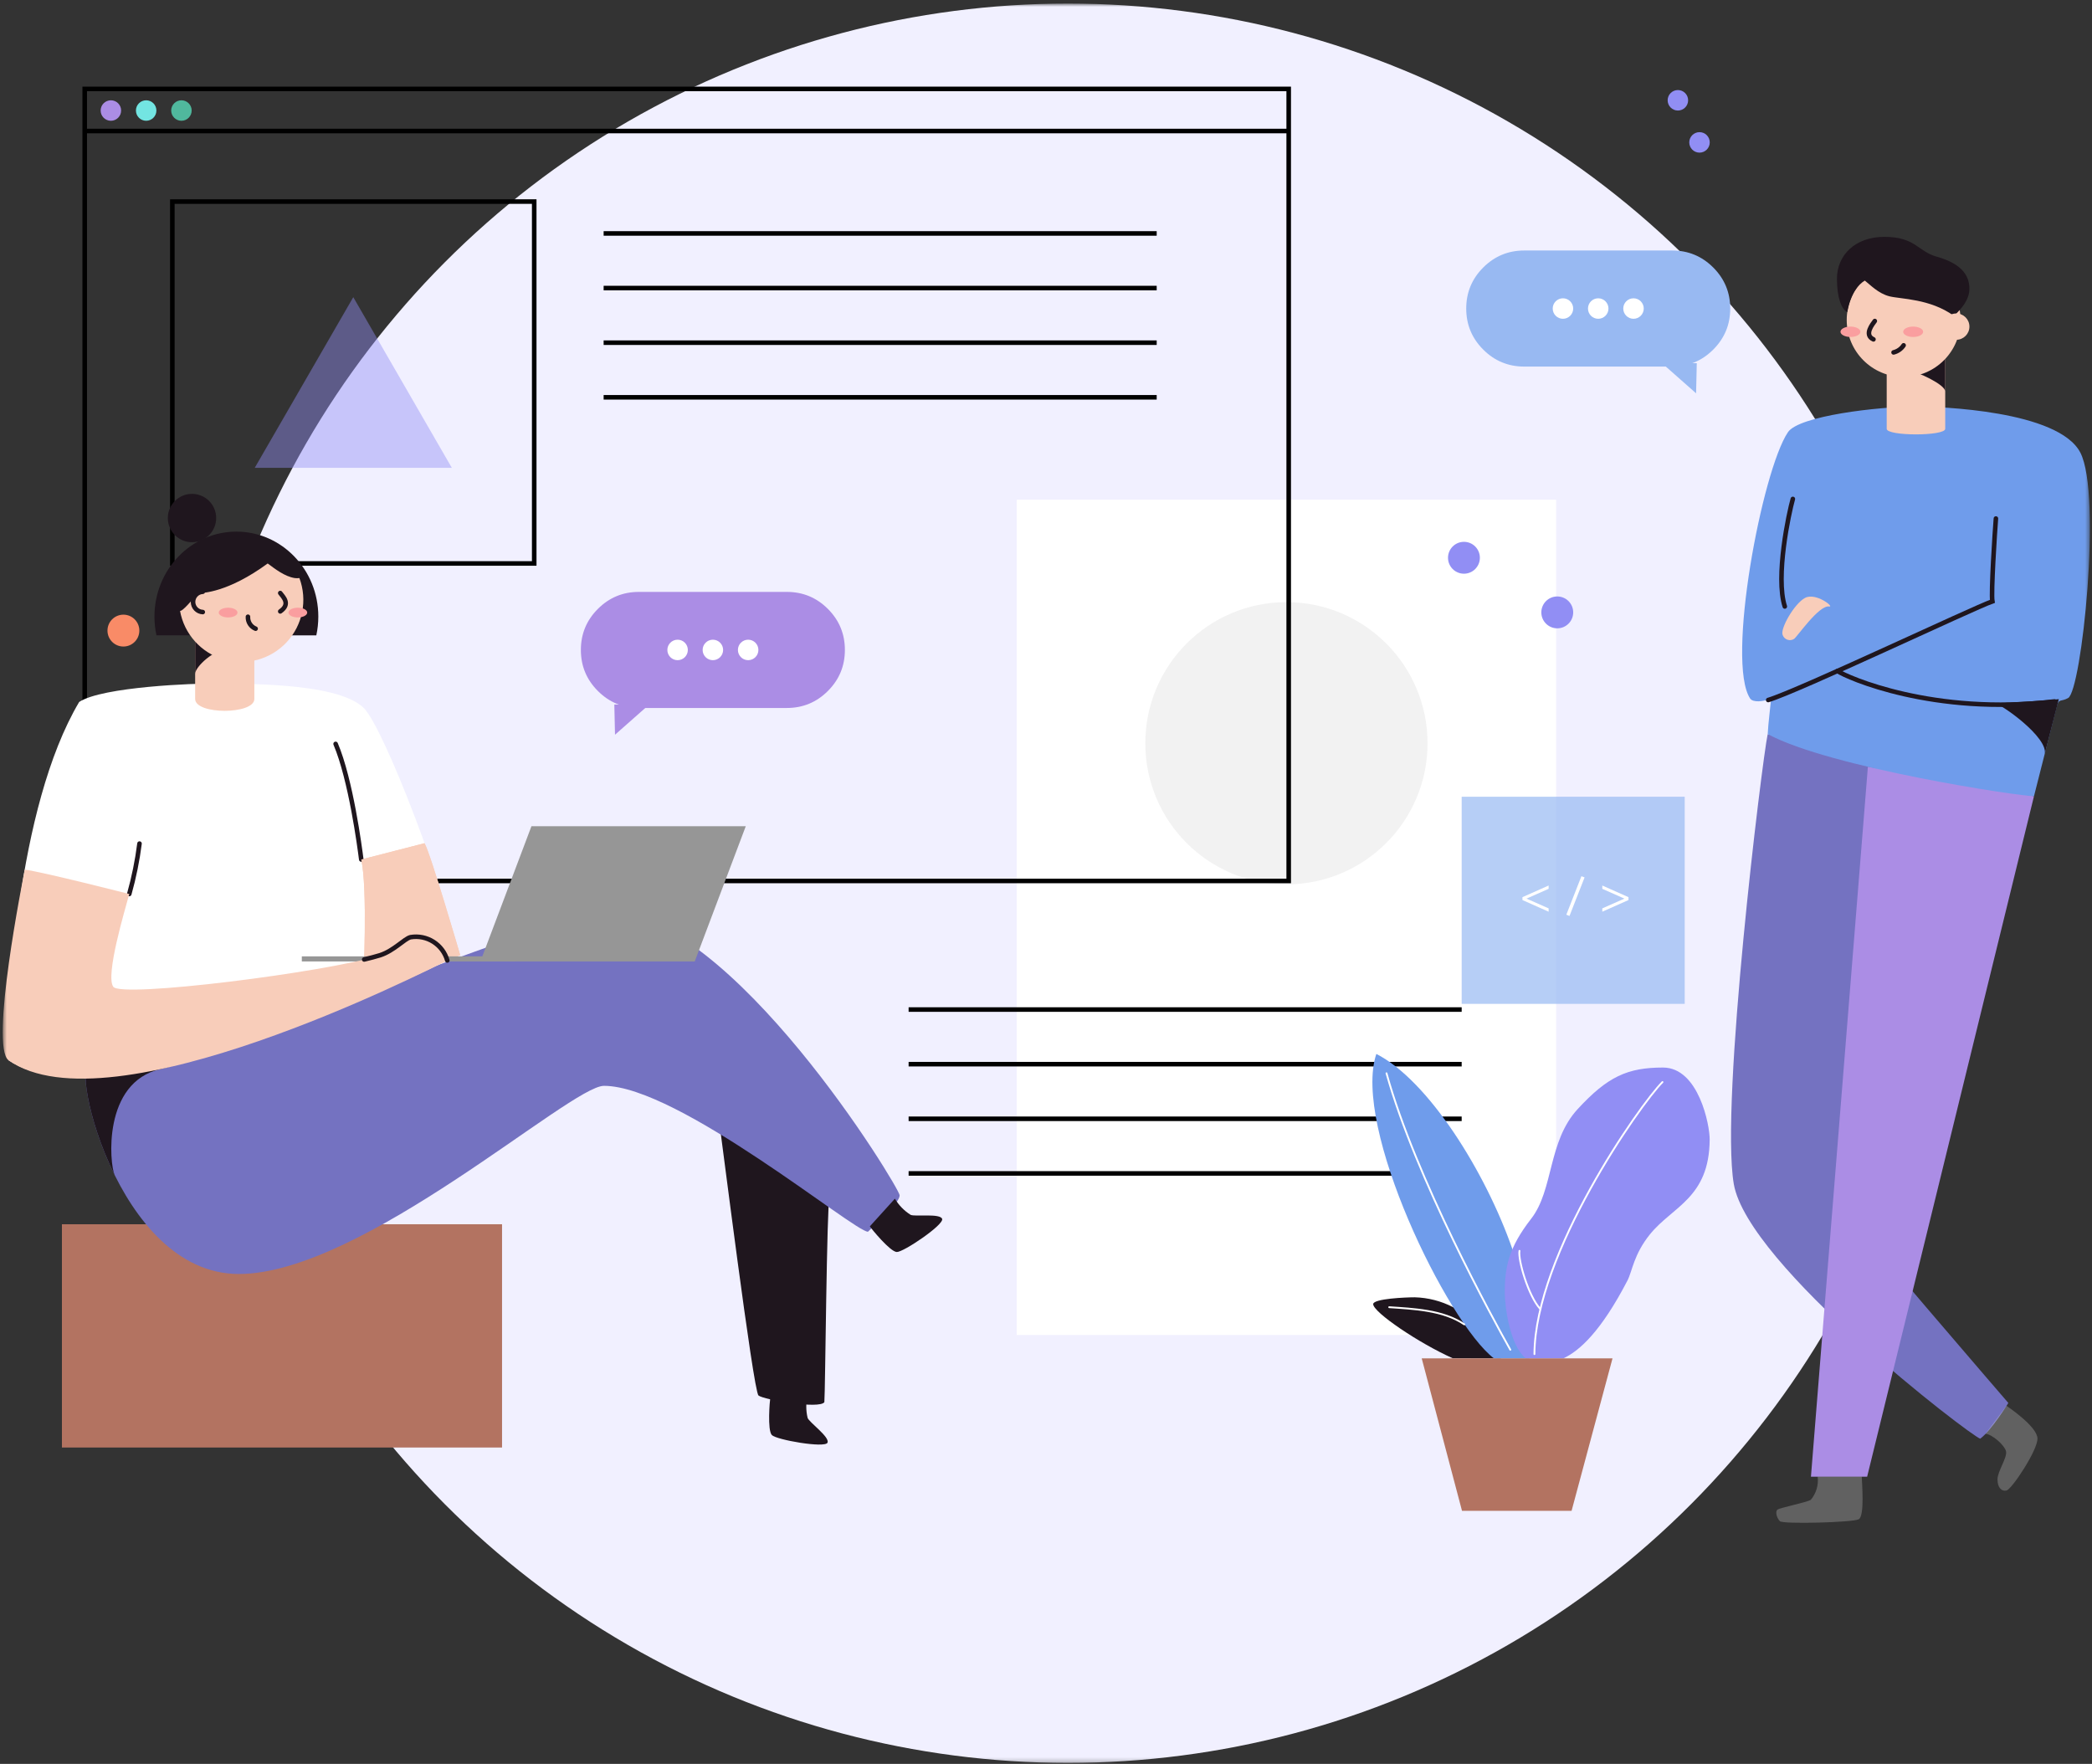 <svg width="459" height="387" viewBox="0 0 459 387" fill="none" xmlns="http://www.w3.org/2000/svg">
<rect x="0" y="0" width="459" height="387" fill="#333333" stroke="none"/>
<mask id="mask0_22_559" style="mask-type:luminance" maskUnits="userSpaceOnUse" x="0" y="0" width="459" height="387">
<rect x="0.595" y="0.781" width="457.938" height="386.007" fill="white"/>
</mask>
<g mask="url(#mask0_22_559)">
<circle cx="234.312" cy="193.784" r="193.003" fill="#F1F0FF"/>
<rect x="223.076" y="109.642" width="118.348" height="183.266" fill="white"/>
<path d="M199.356 221.499H320.702" stroke="black"/>
<path d="M199.356 233.484H320.702" stroke="black"/>
<path d="M199.356 245.468H320.702" stroke="black"/>
<path d="M199.356 257.453H320.702" stroke="black"/>
<ellipse cx="282.251" cy="163.074" rx="30.961" ry="30.961" fill="#F2F2F2"/>
<rect opacity="0.7" x="320.701" y="174.809" width="48.937" height="45.442" fill="#98B9F2"/>
<path d="M334.037 196.839L339.779 194.287V195.013L334.928 197.158L339.779 199.303V200.029L334.037 197.477V196.839ZM346.976 192.241L347.669 192.505L344.358 200.964L343.665 200.689L346.976 192.241ZM357.299 197.477L351.557 200.029V199.303L356.408 197.158L351.557 195.013V194.287L357.299 196.839V197.477Z" fill="white"/>
<rect x="18.587" y="19.507" width="264.163" height="173.778" stroke="black"/>
<path d="M18.587 28.746H282.75" stroke="black"/>
<rect x="37.812" y="44.225" width="79.399" height="79.399" stroke="black"/>
<path d="M132.442 51.217H253.787" stroke="black"/>
<path d="M132.442 63.202H253.787" stroke="black"/>
<path d="M132.442 75.186H253.787" stroke="black"/>
<path d="M132.442 87.171H253.787" stroke="black"/>
<path opacity="0.44" fill-rule="evenodd" clip-rule="evenodd" d="M77.512 65.198L55.889 102.647H99.135L77.512 65.198Z" fill="#918EF4"/>
<ellipse cx="24.33" cy="24.251" rx="2.247" ry="2.247" fill="#AB8DE5"/>
<circle cx="32.07" cy="24.251" r="2.247" fill="#73E5E2"/>
<circle cx="39.809" cy="24.251" r="2.247" fill="#50B89D"/>
<path fill-rule="evenodd" clip-rule="evenodd" d="M134.938 161.201L142.428 154.585H134.788L134.938 161.201Z" fill="#AB8DE5"/>
<path fill-rule="evenodd" clip-rule="evenodd" d="M127.448 142.599C127.448 139.083 128.691 136.082 131.178 133.596C133.664 131.109 136.665 129.866 140.181 129.866H172.64C176.156 129.866 179.158 131.109 181.644 133.596C184.131 136.082 185.374 139.083 185.374 142.599C185.374 146.116 184.131 149.117 181.644 151.603C179.158 154.09 176.156 155.333 172.64 155.333H140.181C136.665 155.333 133.664 154.09 131.178 151.603C128.691 149.117 127.448 146.116 127.448 142.599Z" fill="#AB8DE5"/>
<circle cx="148.671" cy="142.599" r="2.247" fill="white"/>
<ellipse cx="156.411" cy="142.599" rx="2.247" ry="2.247" fill="white"/>
<ellipse cx="164.151" cy="142.599" rx="2.247" ry="2.247" fill="white"/>
<path fill-rule="evenodd" clip-rule="evenodd" d="M372.135 86.296L364.645 79.68H372.285L372.135 86.296Z" fill="#98B9F2"/>
<path fill-rule="evenodd" clip-rule="evenodd" d="M379.626 67.695C379.626 71.212 378.383 74.213 375.897 76.699C373.41 79.186 370.409 80.429 366.893 80.429H334.434C330.918 80.429 327.917 79.186 325.43 76.699C322.944 74.213 321.701 71.212 321.701 67.695C321.701 64.179 322.944 61.178 325.43 58.691C327.917 56.205 330.918 54.962 334.434 54.962L366.893 54.962C370.409 54.962 373.41 56.205 375.897 58.691C378.383 61.178 379.626 64.179 379.626 67.695Z" fill="#98B9F2"/>
<ellipse cx="358.403" cy="67.695" rx="2.247" ry="2.247" fill="white"/>
<ellipse cx="350.662" cy="67.695" rx="2.247" ry="2.247" fill="white"/>
<ellipse cx="342.923" cy="67.695" rx="2.247" ry="2.247" fill="white"/>
<ellipse cx="368.141" cy="22.004" rx="2.247" ry="2.247" fill="#918EF4"/>
<ellipse cx="372.885" cy="31.242" rx="2.247" ry="2.247" fill="#918EF4"/>
<ellipse cx="321.2" cy="122.376" rx="3.496" ry="3.496" fill="#918EF4"/>
<ellipse cx="341.675" cy="134.361" rx="3.496" ry="3.496" fill="#918EF4"/>
<ellipse cx="27.077" cy="138.356" rx="3.496" ry="3.496" fill="#F98B67"/>
<path fill-rule="evenodd" clip-rule="evenodd" d="M329.29 298.027V297.528L328.092 296.03L325.32 292.664L322.374 289.099C322.374 289.099 319.537 287.137 318.809 286.797C316.208 285.452 313.337 284.712 310.41 284.632C308.488 284.632 301.301 284.922 301.287 286.13C301.287 287.922 311.352 294.709 318.73 298.005C321.969 298.027 329.29 298.027 329.29 298.027Z" fill="#1F161E"/>
<path fill-rule="evenodd" clip-rule="evenodd" d="M327.767 298.027C317.525 290.146 296.617 247.166 301.98 231.237C313.395 237.054 325.92 257.114 331.827 274.052C332.145 275.155 332.4 276.276 332.591 277.408L334.988 288.393L335.567 298.046L327.767 298.027Z" fill="#6F9CEB"/>
<path fill-rule="evenodd" clip-rule="evenodd" d="M334.759 298.027C331.303 295.22 330.2 286.912 330.17 283.811C330.114 278.024 331.003 273.758 335.952 267.392C340.902 261.026 339.583 250.463 346.154 243.337C352.726 236.211 357.08 234.224 364.879 234.224C372.677 234.224 375.161 246.868 375.115 250.049C375.025 262.882 366.94 264.7 362.007 270.822C358.427 275.266 358.148 278.901 357.063 280.979C351.251 292.175 346.527 296.385 343.031 298.028" fill="#918EF4"/>
<path d="M336.666 297.097C336.765 275.21 359.827 242.332 364.76 237.408" stroke="white" stroke-width="0.4" stroke-linecap="round" stroke-linejoin="round"/>
<path d="M337.908 287.151C335.356 284.369 333.038 276.484 333.384 274.437" stroke="white" stroke-width="0.4" stroke-linecap="round" stroke-linejoin="round"/>
<path d="M331.373 296.138C327.757 289.731 310.604 258.491 304.207 235.481" stroke="white" stroke-width="0.4" stroke-linecap="round" stroke-linejoin="round"/>
<path fill-rule="evenodd" clip-rule="evenodd" d="M343.053 298.026H353.799L344.816 331.484H320.776L311.933 298.026H343.053" fill="#B37361"/>
<path d="M304.801 286.805C310.04 287.165 316.631 287.405 321.281 290.575" stroke="white" stroke-width="0.4" stroke-linecap="round" stroke-linejoin="round"/>
<path fill-rule="evenodd" clip-rule="evenodd" d="M387.839 161.077C386.576 167.104 377.398 241.869 380.398 259.726C383.398 277.583 432.332 315 434.474 315.655C436.971 313.822 440.643 307.814 440.643 307.814C440.643 307.814 404.764 266.223 404.08 264.555C403.396 262.887 411.94 166.571 411.94 166.571L387.839 161.077Z" fill="#7472C1"/>
<path fill-rule="evenodd" clip-rule="evenodd" d="M446.271 174.684L409.663 323.998H397.334L409.828 168.232L446.271 174.684Z" fill="#AB8DE5"/>
<path fill-rule="evenodd" clip-rule="evenodd" d="M420.273 89.193C425.326 89.193 451.688 90.047 456.451 99.325C461.215 108.603 456.726 151.493 453.765 153.151C452.168 154.045 451.733 153.176 451.268 154.991C450.804 156.806 446.274 174.68 446.274 174.68C443.398 174.76 401.466 168.443 387.849 161.058C387.929 159.002 388.588 153.668 388.588 153.258C386.78 153.997 384.593 154.152 383.993 153.258C378.68 145.213 386.6 103.272 392.283 94.832C394.698 91.216 412.155 89.218 420.273 89.193Z" fill="#6F9CEB"/>
<path fill-rule="evenodd" clip-rule="evenodd" d="M437.628 154.31C438.866 154.31 449.528 161.801 448.613 165.481C449.362 162.525 451.72 153.391 451.72 153.391C450.706 153.586 438.537 154.325 437.628 154.31Z" fill="#1F161E"/>
<path fill-rule="evenodd" clip-rule="evenodd" d="M426.796 94.088C426.796 95.711 413.957 95.711 413.957 94.088V77.608H426.796V94.088Z" fill="#F8CDBA"/>
<path fill-rule="evenodd" clip-rule="evenodd" d="M419.431 81.508C420.43 81.508 426.796 84.322 426.796 85.892V77.608C425.208 77.608 419.431 81.508 419.431 81.508Z" fill="#1F161E"/>
<circle cx="417.673" cy="70.222" r="12.489" fill="#F8CDBA"/>
<path fill-rule="evenodd" clip-rule="evenodd" d="M413.449 51.966C407.037 51.966 403.042 55.991 403.042 61.15C403.042 65.439 404.081 67.866 405.304 68.48C406.078 64.315 407.761 62.388 409.154 61.559C410.236 62.388 412.09 64.395 414.566 65.014C417.041 65.633 423.489 65.513 428.698 69.299C430.4 67.752 432.098 65.739 432.098 63.367C432.098 60.996 431.049 58.019 424.882 56.301C420.81 55.166 420.24 51.966 413.449 51.966Z" fill="#1F161E"/>
<ellipse cx="406.004" cy="72.794" rx="2.187" ry="1.139" fill="#FA9E9F"/>
<ellipse cx="419.761" cy="72.794" rx="2.187" ry="1.139" fill="#FA9E9F"/>
<path d="M411.347 70.433C410.938 71.017 408.85 73.468 411.052 74.458" stroke="#1F161E" stroke-linecap="round"/>
<path d="M415.46 77.318C416.365 77.096 417.153 76.541 417.667 75.765" stroke="#1F161E" stroke-linecap="round"/>
<circle cx="429.218" cy="71.661" r="2.887" fill="#F8CDBA"/>
<path d="M437.917 113.767C437.692 116.524 436.813 130.146 437.143 131.94C432.953 133.398 394.593 151.589 387.956 153.586" stroke="#1F161E" stroke-linecap="round"/>
<path d="M393.364 109.467C392.48 112.553 389.504 126.56 391.597 133.062" stroke="#1F161E" stroke-linecap="round"/>
<path d="M403.157 147.214C405.155 148.621 424.3 157.092 450.771 153.896" stroke="#1F161E" stroke-linecap="round"/>
<path fill-rule="evenodd" clip-rule="evenodd" d="M401.326 133.067C402.609 133.272 398.424 129.929 396.053 131.174C393.681 132.42 390.485 138.046 391.139 139.349C391.317 139.829 391.703 140.201 392.189 140.362C392.674 140.523 393.206 140.456 393.636 140.178C394.279 139.764 399.087 132.707 401.326 133.067Z" fill="#F8CDBA"/>
<path fill-rule="evenodd" clip-rule="evenodd" d="M440.234 308.428C440.918 308.927 446.985 313.032 447.035 315.619C447.085 318.206 441.382 326.78 440.234 327.024C439.086 327.269 438.266 326.3 438.266 324.568C438.266 322.835 440.431 319.799 440.144 318.45C439.857 317.102 437.053 314.635 435.615 314.591" fill="#EBEBEB" fill-opacity="0.251"/>
<path fill-rule="evenodd" clip-rule="evenodd" d="M408.491 323.998C408.491 325.189 409.18 332.647 407.801 333.341C406.422 334.035 391.212 334.445 390.523 333.755C389.834 333.066 389.415 331.614 390.024 331.199C390.633 330.784 396.518 329.606 397.314 329.057C398.489 327.649 399.031 325.819 398.812 323.998" fill="#EBEBEB" fill-opacity="0.251"/>
<rect x="13.584" y="268.608" width="96.567" height="48.983" fill="#B37361"/>
<path fill-rule="evenodd" clip-rule="evenodd" d="M157.725 245.652C158.145 248.149 165.265 305.231 166.419 306.175C167.573 307.118 179.821 309.211 180.87 307.642C181.08 305.145 181.369 265.337 182.019 261.776" fill="#1F161E"/>
<path fill-rule="evenodd" clip-rule="evenodd" d="M19.951 233.743C15.012 231.311 25.31 279.519 52.41 279.519C79.51 279.519 125.126 238.237 132.512 238.237C148.816 238.237 187.412 270.247 190.438 270.247C192.755 267.93 197.389 263.875 197.389 262.257C197.389 260.639 160.436 199.837 132.786 199.837C122.066 199.851 31.102 239.25 19.951 233.743Z" fill="#7472C1"/>
<path fill-rule="evenodd" clip-rule="evenodd" d="M35.202 234.564C40.62 233.336 47.362 230.155 53.329 226.903C37.094 232.207 23.791 235.642 19.951 233.745C17.334 232.457 18.992 245.36 25.146 257.79C24.03 255.385 22.443 237.478 35.202 234.564Z" fill="#1F161E"/>
<path fill-rule="evenodd" clip-rule="evenodd" d="M47.145 149.989C51.415 150.104 73.642 149.448 79.734 155.253C84.253 159.557 98.305 196.575 100.472 209.573C91.034 214.372 22.957 246.965 1.894 232.634C1.429 221.498 3.592 177.23 17.371 154.015C22.408 150.658 43.041 149.884 47.145 149.989Z" fill="white"/>
<path fill-rule="evenodd" clip-rule="evenodd" d="M55.805 139.398H42.817V153.35C42.817 156.846 55.805 156.814 55.805 153.35V139.398Z" fill="#F8CDBA"/>
<path fill-rule="evenodd" clip-rule="evenodd" d="M42.822 147.822C42.822 146.274 47.111 142.384 49.763 142.518C49.827 140.795 43.702 138.319 43.702 138.319L42.817 140.7L42.822 147.822Z" fill="#1F161E"/>
<path fill-rule="evenodd" clip-rule="evenodd" d="M69.402 139.398C69.694 138.046 69.841 136.668 69.842 135.285C69.842 124.988 61.797 116.639 51.864 116.639C41.932 116.639 33.887 124.988 33.887 135.285C33.887 136.663 34.034 138.041 34.325 139.393L69.402 139.398Z" fill="#1F161E"/>
<path fill-rule="evenodd" clip-rule="evenodd" d="M64.664 126.829C62.461 126.494 60.264 124.762 58.732 123.628C49.993 130.03 44.395 130.112 43.79 130.112C43.185 130.112 40.724 133.648 39.591 134.047L39.491 133.987C40.394 139.077 44.097 143.218 49.054 144.683C54.011 146.148 59.37 144.684 62.895 140.903C66.419 137.122 67.502 131.673 65.693 126.831C65.352 126.873 65.006 126.873 64.665 126.831L64.664 126.829Z" fill="#F8CDBA"/>
<circle cx="42.128" cy="113.661" r="5.303" fill="#1F161E"/>
<path d="M44.489 129.83C43.296 129.883 42.356 130.865 42.356 132.06C42.356 133.254 43.296 134.237 44.489 134.289" stroke="#1F161E" stroke-linecap="round"/>
<path d="M61.488 130.115C62.138 130.988 63.825 132.522 61.488 134.144" stroke="#1F161E" stroke-linecap="round"/>
<path d="M54.402 135.313C54.343 136.458 55.02 137.512 56.085 137.935" stroke="#1F161E" stroke-linecap="round"/>
<ellipse cx="50.052" cy="134.4" rx="2.057" ry="1.068" fill="#FA9E9F"/>
<ellipse cx="65.348" cy="134.4" rx="2.057" ry="1.068" fill="#FA9E9F"/>
<path fill-rule="evenodd" clip-rule="evenodd" d="M79.265 188.575L93.143 185.004C94.476 187.271 100.968 209.547 100.968 209.547L79.547 218.577C79.825 214.357 80.668 195.032 79.265 188.575Z" fill="#F8CDBA"/>
<path d="M30.608 185.085C30.133 188.822 29.382 192.52 28.361 196.146" stroke="#1F161E" stroke-linecap="round"/>
<path d="M79.265 188.576C78.931 185.934 76.973 171.049 73.637 163.213" stroke="#1F161E" stroke-linecap="round"/>
<path fill-rule="evenodd" clip-rule="evenodd" d="M79.265 188.575L93.143 185.004C94.476 187.271 100.968 209.547 100.968 209.547L79.547 218.577C79.825 214.357 80.668 195.032 79.265 188.575Z" fill="#F8CDBA"/>
<path fill-rule="evenodd" clip-rule="evenodd" d="M190.853 269.067C191.162 269.566 195.297 274.64 196.76 274.695C198.223 274.751 207.107 268.733 206.717 267.444C206.328 266.155 200.755 266.995 199.796 266.54C198.382 265.649 197.2 264.436 196.345 263" fill="#1F161E"/>
<path fill-rule="evenodd" clip-rule="evenodd" d="M169.005 306.705C168.896 307.259 168.336 313.796 169.349 314.855C170.362 315.913 180.93 317.751 181.549 316.548C182.168 315.344 177.554 312.083 177.199 311.095C176.807 309.474 176.807 307.783 177.199 306.162" fill="#1F161E"/>
<path fill-rule="evenodd" clip-rule="evenodd" d="M152.431 210.947H105.407L116.602 181.279H163.627L152.431 210.947Z" fill="#969696"/>
<rect x="66.222" y="209.829" width="47.025" height="1.118" fill="#969696"/>
<path fill-rule="evenodd" clip-rule="evenodd" d="M28.36 196.15C27.457 199.526 23.067 214.009 24.855 216.505C26.643 219 71.415 213.343 83.395 209.613C86.446 208.614 88.709 205.998 90.061 205.659C93.66 205.048 97.14 207.249 98.131 210.762C93.352 213.079 24.276 248.344 1.896 232.649C-2.334 229.619 5.086 192.665 5.426 190.803C9.205 191.257 28.36 196.15 28.36 196.15Z" fill="#F8CDBA"/>
<path d="M79.905 210.513C81.254 210.188 82.432 209.879 83.401 209.579C86.452 208.58 88.714 205.964 90.067 205.624C93.666 205.013 97.146 207.214 98.137 210.727" stroke="#1F161E" stroke-linecap="round"/>
</g>
</svg>

